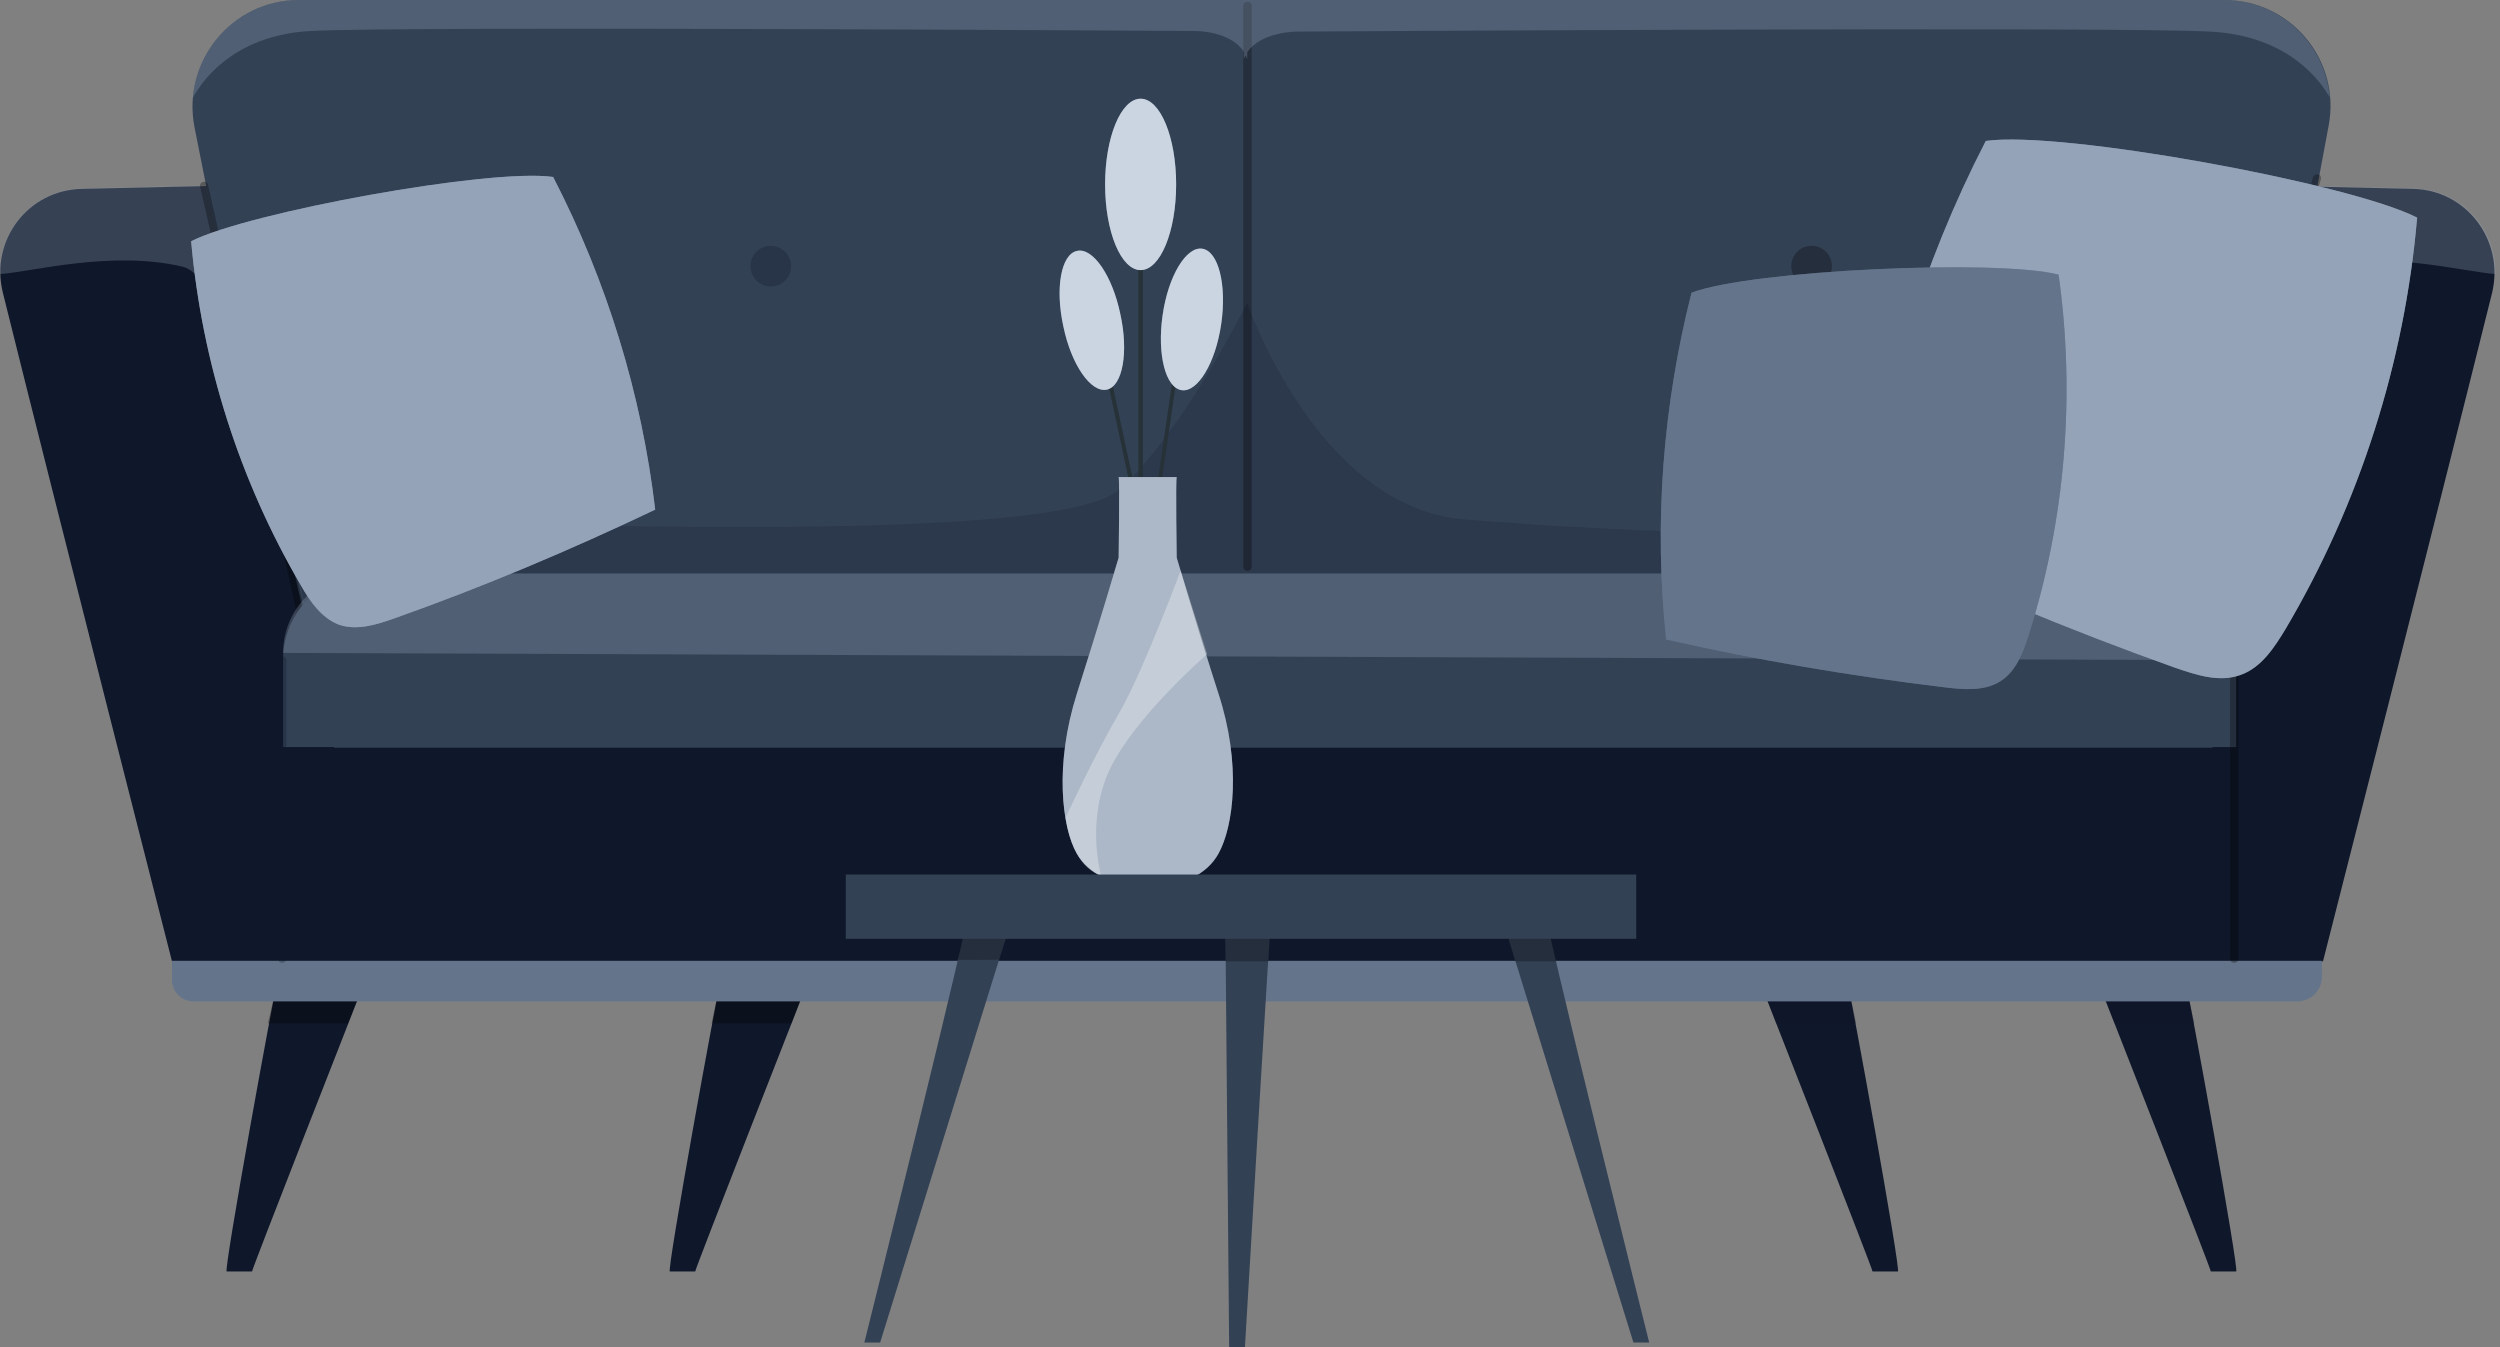 <svg width="464" height="250" viewBox="0 0 464 250" fill="none" xmlns="http://www.w3.org/2000/svg">
<rect x="0" y="0" width="464" height="250" fill="#808080" stroke="none"/>
<path d="M462.542 54.31C452.914 93.134 431.148 178.423 431.148 178.423H389.289L424.764 34.531L447.891 35.054C457.728 35.264 464.844 44.578 462.542 54.31Z" fill="#0F172A"/>
<path opacity="0.3" d="M429.263 49.499C423.507 50.859 417.438 69.278 417.438 69.278C417.438 69.278 418.17 64.778 419.321 58.708L424.763 34.953C424.867 34.744 424.867 34.639 424.972 34.43L447.994 34.953C456.785 35.162 463.377 42.488 463.168 50.859C457.622 50.545 442.553 46.36 429.263 49.499Z" fill="#94A3B8"/>
<path d="M51.491 182.086C50.863 184.179 41.445 235.98 42.073 235.98C42.701 235.98 46.991 235.98 46.782 235.98C46.573 235.98 66.456 185.33 66.456 185.33L51.491 182.086Z" fill="#0F172A"/>
<path opacity="0.3" d="M50.759 185.438H66.352L64.573 189.937H49.713L50.759 185.438Z" fill="black"/>
<path d="M133.743 182.086C133.115 184.179 123.697 235.98 124.325 235.98C124.953 235.98 129.243 235.98 129.034 235.98C128.825 235.98 148.708 185.33 148.708 185.33L133.743 182.086Z" fill="#0F172A"/>
<path opacity="0.3" d="M133.01 185.438H148.603L146.928 189.937H132.068L133.01 185.438Z" fill="black"/>
<path d="M405.615 182.086C406.243 184.179 415.661 235.98 415.033 235.98C414.405 235.98 410.115 235.98 410.324 235.98C410.533 235.98 390.65 185.33 390.65 185.33L405.615 182.086Z" fill="#0F172A"/>
<path opacity="0.3" d="M406.243 185.438H390.65L392.429 189.937H407.289L406.243 185.438Z" fill="#0F172A"/>
<path d="M342.828 182.086C343.456 184.179 352.874 235.98 352.246 235.98C351.618 235.98 347.327 235.98 347.537 235.98C347.746 235.98 327.863 185.33 327.863 185.33L342.828 182.086Z" fill="#0F172A"/>
<path opacity="0.3" d="M343.559 185.438H327.967L329.641 189.937H344.501L343.559 185.438Z" fill="#0F172A"/>
<path d="M36.107 23.651L59.862 143.159H408.334C409.171 143.159 409.904 142.531 410.113 141.694L432.194 23.337C434.496 11.197 425.182 0 412.834 0H55.467C43.014 0 33.7 11.407 36.107 23.651Z" fill="#334155"/>
<path opacity="0.2" d="M43.746 60.376C43.746 60.376 52.118 97.003 76.186 97.003C100.255 97.003 196.007 101.084 207.622 90.933C219.238 80.783 231.482 56.19 231.482 56.19C231.482 56.19 244.353 93.968 271.561 96.375C304.734 99.305 386.882 101.817 396.09 96.585C405.299 91.247 425.078 51.062 425.078 51.062L404.776 118.247H58.083L43.746 60.376Z" fill="#0F172A"/>
<path d="M0.527 54.31C10.155 93.134 31.921 178.423 31.921 178.423L71.059 178.527L38.305 34.531L15.178 35.054C5.236 35.264 -1.879 44.578 0.527 54.31Z" fill="#0F172A"/>
<path opacity="0.3" d="M33.91 49.499C39.666 50.859 45.735 69.278 45.735 69.278C45.735 69.278 45.003 64.778 43.852 58.708L38.41 34.953C38.305 34.744 38.305 34.639 38.201 34.43L15.179 34.953C6.388 35.162 -0.204 42.488 0.005 50.859C5.551 50.545 20.62 46.36 33.91 49.499Z" fill="#94A3B8"/>
<path d="M414.718 138.766H55.781V179.474H414.718V138.766Z" fill="#0F172A"/>
<path d="M426.332 185.855H35.897C33.699 185.855 31.92 184.076 31.92 181.878V178.32H430.937V181.146C431.041 183.762 428.948 185.855 426.332 185.855Z" fill="#64748B"/>
<g opacity="0.3">
<path d="M37.153 34.736C39.246 43.735 41.234 52.84 43.327 61.84C46.571 76.176 49.815 90.409 53.059 104.745C53.791 107.989 54.524 111.338 55.257 114.582C55.466 115.524 57.035 115.106 56.722 114.164C54.629 105.164 52.64 96.059 50.547 87.06C47.303 72.723 44.059 58.491 40.815 44.154C40.083 40.91 39.35 37.561 38.618 34.317C38.408 33.271 36.839 33.689 37.153 34.736Z" fill="black"/>
</g>
<g opacity="0.3">
<path d="M429.263 32.965C426.856 41.547 424.449 50.023 422.043 58.604C418.275 72.104 414.508 85.604 410.636 99.103C409.799 102.243 408.857 105.382 408.02 108.417C407.706 109.359 409.276 109.777 409.485 108.835C411.892 100.254 414.299 91.778 416.706 83.197C420.473 69.697 424.24 56.197 428.112 42.698C428.949 39.558 429.891 36.419 430.728 33.384C431.147 32.338 429.577 31.919 429.263 32.965Z" fill="black"/>
</g>
<path d="M415.032 138.661H52.537V122.441C52.537 113.65 59.653 106.43 68.548 106.43H400.591C408.544 106.43 415.032 112.918 415.032 120.871V138.661Z" fill="#334155"/>
<path opacity="0.3" d="M415.032 122.546L52.537 121.185C52.537 113.023 59.13 106.43 67.292 106.43H401.847C409.172 106.43 415.137 112.395 415.137 119.72V122.546H415.032Z" fill="#94A3B8"/>
<g opacity="0.3">
<path d="M51.596 122.55C51.596 137.515 51.596 152.48 51.596 167.445C51.596 170.898 51.596 174.456 51.596 177.909C51.596 178.956 53.165 178.956 53.165 177.909C53.165 162.945 53.165 147.98 53.165 133.015C53.165 129.562 53.165 126.004 53.165 122.55C53.165 121.504 51.596 121.504 51.596 122.55Z" fill="#0F172A"/>
</g>
<g opacity="0.3">
<path d="M413.881 122.55C413.881 137.515 413.881 152.48 413.881 167.445C413.881 170.898 413.881 174.456 413.881 177.909C413.881 178.956 415.451 178.956 415.451 177.909C415.451 162.945 415.451 147.98 415.451 133.015C415.451 129.562 415.451 126.004 415.451 122.55C415.451 121.504 413.881 121.504 413.881 122.55Z" fill="black"/>
</g>
<g opacity="0.3">
<path d="M230.75 1.05C230.75 28.154 230.75 55.258 230.75 82.257C230.75 89.897 230.75 97.536 230.75 105.175C230.75 106.222 232.32 106.222 232.32 105.175C232.32 78.071 232.32 50.967 232.32 23.968C232.32 16.329 232.32 8.689 232.32 1.05C232.32 0.108 230.75 0.108 230.75 1.05Z" fill="black"/>
</g>
<path opacity="0.3" d="M146.826 49.392C146.826 51.485 145.151 53.16 143.058 53.16C140.965 53.16 139.291 51.485 139.291 49.392C139.291 47.299 140.965 45.625 143.058 45.625C145.047 45.625 146.826 47.299 146.826 49.392Z" fill="#0F172A"/>
<path opacity="0.3" d="M340.001 49.392C340.001 51.485 338.327 53.16 336.234 53.16C334.141 53.16 332.467 51.485 332.467 49.392C332.467 47.299 334.141 45.625 336.234 45.625C338.327 45.625 340.001 47.299 340.001 49.392Z" fill="black"/>
<path opacity="0.3" d="M412.731 0H55.468C44.899 0 36.527 8.267 35.795 18.209C36.946 15.906 42.702 6.593 57.561 5.756C74.514 4.814 221.961 5.756 221.961 5.756C221.961 5.756 228.449 5.756 230.856 9.628V10.988C230.96 10.674 231.065 10.465 231.17 10.255C231.274 10.465 231.379 10.779 231.484 10.988V9.732C233.995 5.86 240.693 5.86 240.693 5.86C240.693 5.86 392.639 4.918 410.115 5.86C425.079 6.593 430.94 15.488 432.405 18.104C431.568 8.163 423.3 0 412.731 0Z" fill="#94A3B8"/>
<path d="M368.565 26.159C382.483 24.171 436.166 34.008 448.619 40.391C446.317 67.181 437.945 93.448 424.237 116.68C422.144 120.133 419.737 123.9 415.865 125.261C411.888 126.726 407.598 125.261 403.621 123.901C383.948 116.889 364.588 108.831 345.752 99.727C349.101 74.193 356.74 49.077 368.565 26.159Z" fill="#94A3B8"/>
<g opacity="0.6">
<path d="M368.565 26.159C382.483 24.171 436.166 34.008 448.619 40.391C446.317 67.181 437.945 93.448 424.237 116.68C422.144 120.133 419.737 123.9 415.865 125.261C411.888 126.726 407.598 125.261 403.621 123.901C383.948 116.889 364.588 108.831 345.752 99.727C349.101 74.193 356.74 49.077 368.565 26.159Z" fill="#94A3B8"/>
</g>
<path d="M313.949 54.324C324.937 50.138 370.667 48.045 382.074 50.975C385.213 73.37 383.329 96.393 376.527 117.846C375.481 121.09 374.225 124.543 371.295 126.427C368.365 128.31 364.493 127.996 361.04 127.578C343.668 125.485 326.297 122.555 309.24 118.683C306.938 97.23 308.612 75.358 313.949 54.324Z" fill="#64748B"/>
<g opacity="0.6">
<path d="M313.949 54.324C324.937 50.138 370.667 48.045 382.074 50.975C385.213 73.37 383.329 96.393 376.527 117.846C375.481 121.09 374.225 124.543 371.295 126.427C368.365 128.31 364.493 127.996 361.04 127.578C343.668 125.485 326.297 122.555 309.24 118.683C306.938 97.23 308.612 75.358 313.949 54.324Z" fill="#64748B"/>
</g>
<path d="M102.661 32.845C90.941 31.171 45.943 39.438 35.478 44.775C37.467 67.274 44.478 89.25 55.885 108.715C57.559 111.645 59.652 114.68 62.896 115.936C66.245 117.087 69.907 115.936 73.151 114.784C89.685 108.924 105.801 102.122 121.602 94.587C119.091 73.134 112.603 52.1 102.661 32.845Z" fill="#94A3B8"/>
<g opacity="0.6">
<path d="M102.661 32.845C90.941 31.171 45.943 39.438 35.478 44.775C37.467 67.274 44.478 89.25 55.885 108.715C57.559 111.645 59.652 114.68 62.896 115.936C66.245 117.087 69.907 115.936 73.151 114.784C89.685 108.924 105.801 102.122 121.602 94.587C119.091 73.134 112.603 52.1 102.661 32.845Z" fill="#94A3B8"/>
</g>
<path d="M211.281 44.478C211.281 63.315 211.281 82.256 211.281 101.093C211.281 106.43 211.281 111.872 211.281 117.209C211.281 117.732 212.118 117.732 212.118 117.209C212.118 98.372 212.118 79.431 212.118 60.594C212.118 55.257 212.118 49.815 212.118 44.478C212.118 43.955 211.281 43.955 211.281 44.478Z" fill="#263238"/>
<path d="M211.7 50.133C215.341 50.133 218.293 43.012 218.293 34.227C218.293 25.442 215.341 18.32 211.7 18.32C208.059 18.32 205.107 25.442 205.107 34.227C205.107 43.012 208.059 50.133 211.7 50.133Z" fill="#64748B"/>
<path d="M211.7 50.133C215.341 50.133 218.293 43.012 218.293 34.227C218.293 25.442 215.341 18.32 211.7 18.32C208.059 18.32 205.107 25.442 205.107 34.227C205.107 43.012 208.059 50.133 211.7 50.133Z" fill="#CBD5E1"/>
<path d="M203.957 63.219C205.632 71.067 207.306 78.811 208.981 86.66C209.818 90.427 210.55 94.09 211.387 97.857C211.492 98.38 212.225 98.171 212.12 97.648C210.446 89.799 208.771 82.055 207.097 74.207C206.26 70.439 205.527 66.777 204.69 63.009C204.585 62.591 203.853 62.8 203.957 63.219Z" fill="#263238"/>
<path d="M207.933 58.296C209.503 65.412 208.352 71.691 205.422 72.319C202.492 72.946 198.829 67.714 197.364 60.598C195.794 53.482 196.945 47.203 199.875 46.575C202.805 45.843 206.468 51.18 207.933 58.296Z" fill="#64748B"/>
<path d="M207.933 58.296C209.503 65.412 208.352 71.691 205.422 72.319C202.492 72.946 198.829 67.714 197.364 60.598C195.794 53.482 196.945 47.203 199.875 46.575C202.805 45.843 206.468 51.18 207.933 58.296Z" fill="#CBD5E1"/>
<path d="M219.338 58.717C218.187 66.566 217.036 74.519 215.885 82.368C215.361 86.135 214.838 89.902 214.21 93.67C214.106 94.193 214.943 94.402 214.943 93.879C216.094 86.03 217.245 78.077 218.396 70.228C218.919 66.461 219.443 62.694 220.07 58.926C220.175 58.403 219.443 58.194 219.338 58.717Z" fill="#263238"/>
<path d="M226.664 60.074C225.618 67.399 222.269 72.841 219.339 72.422C216.304 72.004 214.734 65.725 215.781 58.504C216.827 51.178 220.176 45.737 223.106 46.155C226.141 46.574 227.711 52.853 226.664 60.074Z" fill="#64748B"/>
<path d="M226.664 60.074C225.618 67.399 222.269 72.841 219.339 72.422C216.304 72.004 214.734 65.725 215.781 58.504C216.827 51.178 220.176 45.737 223.106 46.155C226.141 46.574 227.711 52.853 226.664 60.074Z" fill="#CBD5E1"/>
<path d="M226.14 128.724C222.164 116.375 218.397 103.504 218.397 103.504C218.397 103.504 218.187 89.167 218.397 88.539H214.839H211.176H207.618C207.827 89.167 207.618 103.504 207.618 103.504C207.618 103.504 203.851 116.271 199.874 128.724C195.688 141.91 197.049 153.526 199.874 158.444C202.072 162.316 206.572 163.99 211.176 164.723H214.839C219.548 164.095 223.943 162.421 226.14 158.444C228.966 153.421 230.431 141.805 226.14 128.724Z" fill="#64748B"/>
<path opacity="0.7" d="M226.14 128.724C222.164 116.375 218.397 103.504 218.397 103.504C218.397 103.504 218.187 89.167 218.397 88.539H214.839H211.176H207.618C207.827 89.167 207.618 103.504 207.618 103.504C207.618 103.504 203.851 116.271 199.874 128.724C195.688 141.91 197.049 153.526 199.874 158.444C202.072 162.316 206.572 163.99 211.176 164.723H214.839C219.548 164.095 223.943 162.421 226.14 158.444C228.966 153.421 230.431 141.805 226.14 128.724Z" fill="#CBD5E1"/>
<path opacity="0.3" d="M219.129 105.914C219.129 105.914 212.327 124.123 208.037 131.762C202.909 140.553 197.781 151.75 197.781 151.75C197.781 151.75 198.618 160.645 204.374 162.529C204.374 162.529 201.444 152.483 205.944 142.855C210.443 133.227 224.047 121.402 224.047 121.402L219.129 105.914Z" fill="white"/>
<path d="M303.685 162.312H156.971V174.242H303.685V162.312Z" fill="#334155"/>
<path d="M179.993 167.648C180.307 169.637 160.424 249.169 160.424 249.169H163.354L188.678 167.648H179.993Z" fill="#334155"/>
<path d="M286.522 167.648C286.208 169.637 306.091 249.169 306.091 249.169H303.161L277.941 167.648H286.522Z" fill="#334155"/>
<path d="M236.084 167.961C235.77 169.949 231.061 250.005 231.061 250.005H228.131L227.398 167.961H236.084Z" fill="#334155"/>
<path opacity="0.3" d="M178.634 174.242H186.587L185.436 178.114C185.436 178.114 177.797 178.219 177.797 178.114C177.797 178.01 178.634 174.242 178.634 174.242Z" fill="black"/>
<path opacity="0.3" d="M227.504 174.242V178.428H235.352L235.666 174.242H227.504Z" fill="black"/>
<path opacity="0.3" d="M279.93 174.242L281.29 178.428H288.825L287.883 174.242H279.93Z" fill="black"/>
</svg>
